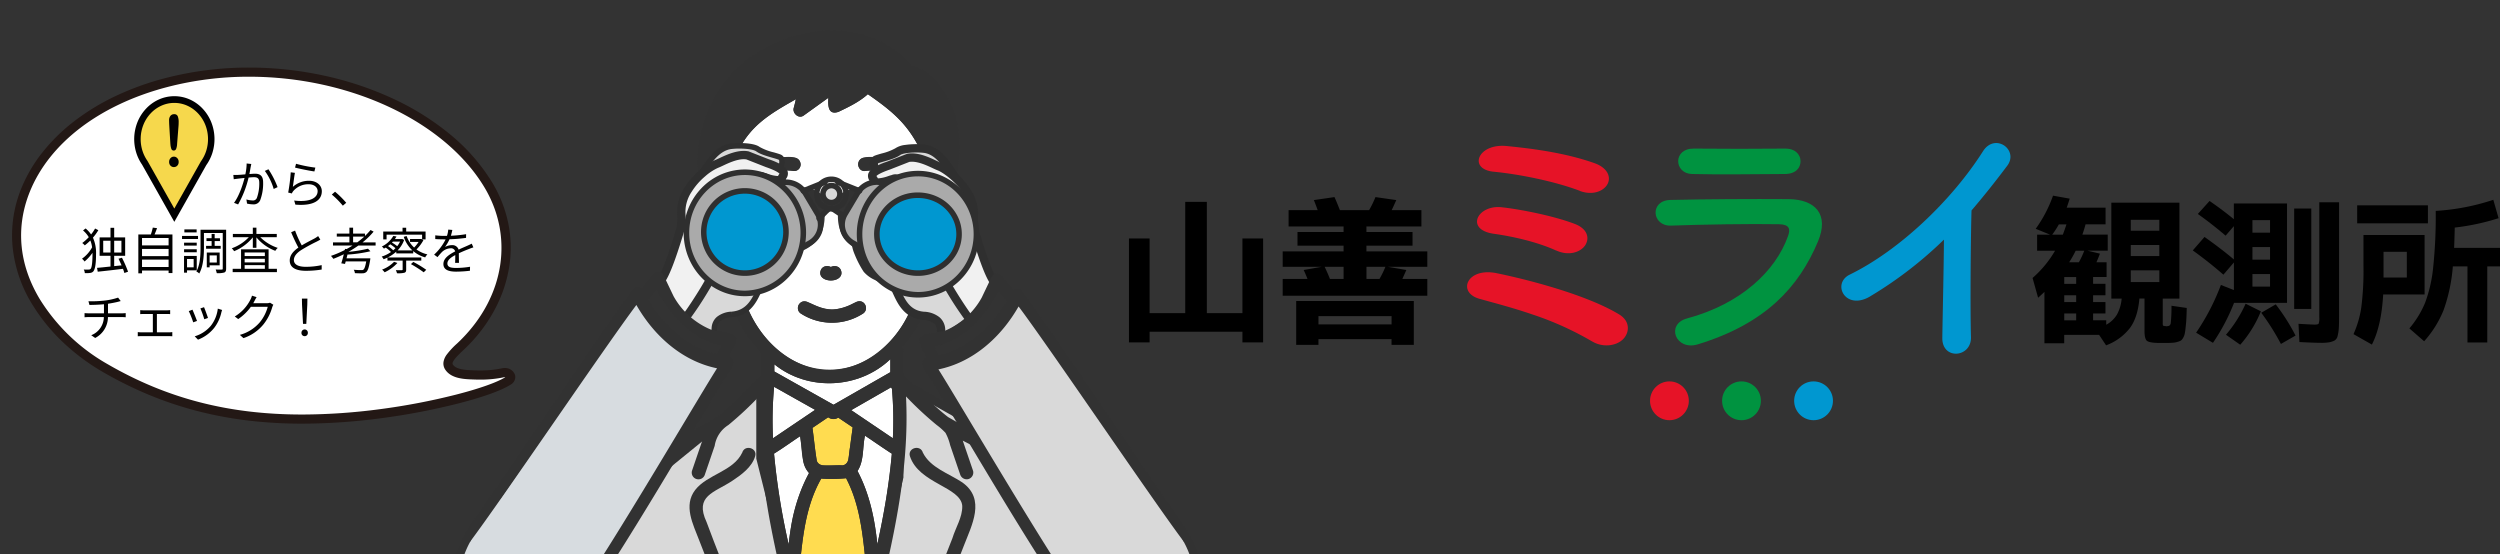 <svg xmlns="http://www.w3.org/2000/svg" xmlns:xlink="http://www.w3.org/1999/xlink" width="902" height="200" viewBox="0 0 902 200"><rect x="0" y="0" width="902" height="200" fill="#333333" stroke="none"/><defs><clipPath id="a"><rect width="902" height="200" transform="translate(20 2698)" fill="#fff" stroke="#707070" stroke-width="1"/></clipPath></defs><g transform="translate(-20 -2698)" clip-path="url(#a)"><g transform="translate(23.331 2706.609)"><path d="M731.664,81.848V76.064h4.69l-5.2-2.122A47.229,47.229,0,0,0,737.4,61.984l6.019,1.079c-.461,1.45-.815,2.529-1.08,3.255h14.018v6.014h-7.221c-.266,1.061-.655,2.317-1.151,3.714h9.151V81.83h-7.328l4.514,1.079c-.3.831-.726,1.875-1.257,3.1h3.664v5.324h-4.868v2.458h4.461v4.121h-4.461v2.458h4.461v4.121h-4.461v2.459H756.6v1.61a10.277,10.277,0,0,0,3.841-3.626,14.244,14.244,0,0,0,1.717-5.8h-3.717V64.514h24.568V99.128h-6.019v8.809a2.089,2.089,0,0,0,.107.919,1.5,1.5,0,0,0,.743.177.758.758,0,0,1,.23.036.948.948,0,0,0,.283.035.9.9,0,0,0,.284-.035c.123-.018.194-.036.23-.036.531-.035.867-.371,1.009-1.026a55.624,55.624,0,0,0,.265-6.3l5.505.795c-.036,1.716-.089,3.06-.142,4.033s-.141,1.981-.265,3.007a22.038,22.038,0,0,1-.319,2.264,4.626,4.626,0,0,1-.566,1.45,3,3,0,0,1-.779.973,4.3,4.3,0,0,1-1.168.478,6.609,6.609,0,0,1-1.487.318c-.443.036-1.115.071-2.036.106h-3.256c-2.337-.035-3.771-.3-4.355-.778-.566-.477-.867-1.663-.867-3.573V99.11h-1.841c-.389,4.458-1.5,7.995-3.38,10.578a19.423,19.423,0,0,1-8.638,6.3l-2.513-3.767h-12.6v3.024H734.3V96.705s-.354.336-.938.884-1.044.955-1.345,1.238l-2-7.146a39.19,39.19,0,0,0,8.124-9.834Zm9.275-5.784c.531-1.415.973-2.653,1.309-3.714h-2.743a34.041,34.041,0,0,1-2.407,3.714Zm.513,15.282V93.8h4.3V91.346Zm4.3,6.58h-4.3v2.459h4.3Zm-4.3,9.039h4.3V104.5h-4.3Zm5.274-20.942a31.34,31.34,0,0,0,1.947-4.174h-3.1a37.126,37.126,0,0,1-2.354,4.174h3.5Zm18.727-11.391h10.3V70.687h-10.3Zm0,5.147v4h10.3v-4Zm0,9.145V93.15h10.3V88.923Z"/><path d="M798.871,90.5q-5.151-4.51-11.045-8.755l4.23-4.864c4,2.83,7.541,5.536,10.585,8.118V72.99l-2.973,3.431q-4.86-4.165-10.019-7.836L793.88,63.9q4.8,3.316,8.761,6.58V64.8h19.187v35.87H802.712a72.41,72.41,0,0,1-7.611,14.415l-6.071-3.661A80.536,80.536,0,0,0,797.968,94.2l4.691,1.84V86.079l-3.77,4.4Zm.92,21.684a46.577,46.577,0,0,0,7.1-11.214l5.505,2.742a42.13,42.13,0,0,1-7.452,12.063l-5.151-3.608Zm9.558-36.843H815.7V70.814h-6.355Zm0,5.2V85.07H815.7V80.542Zm0,9.728V94.8H815.7V90.271Zm3.2,13.955,5.2-3.025a72.939,72.939,0,0,1,7.151,11.267l-5.275,3.025a84.489,84.489,0,0,0-7.1-11.267Zm11.859-1.38V66.64h6.177v36.206Zm9.045-38.488h7.151v41.354c0,1.875-.036,3.29-.107,4.262a14.323,14.323,0,0,1-.424,2.654,2.436,2.436,0,0,1-1.115,1.627,6.826,6.826,0,0,1-1.894.637,17.549,17.549,0,0,1-3.1.194c-1.345,0-3.929-.088-7.664-.283l-.336-6.58c3.239.195,5.168.283,5.788.283.832,0,1.327-.106,1.486-.336a6.173,6.173,0,0,0,.231-2.352V64.358Z"/><path d="M849.422,76.184h22.037V97.639H856.52q-.638,11.382-4.071,18.077l-6.637-3.768a36.714,36.714,0,0,0,2.8-9.551,105.431,105.431,0,0,0,.8-14.981V76.2Zm-2.283-4.227V65.483h25.523v6.474Zm9.505,19.562h8.407V82.251h-8.407Zm25.47-10.7H899V87.5h-4.92v27.451h-7.151V87.5h-5.275a60.768,60.768,0,0,1-3.345,15.8,38.1,38.1,0,0,1-7.009,11.214l-5.328-4.634a34.873,34.873,0,0,0,5.646-9.18,50.505,50.505,0,0,0,2.921-12.647,177.185,177.185,0,0,0,.938-20.571,81.113,81.113,0,0,0,20.78-4l1.894,6.633A83.112,83.112,0,0,1,882.344,73.5C882.274,76.732,882.185,79.173,882.114,80.818Z"/><path d="M571.156,114.609a112.362,112.362,0,0,0-21.6-9.765c-6.889-2.362-13.372-4.049-19.044-5.629-8.246-2.273-4.6-11.435,6.077-9.268s32.416,7.688,44.288,14.9c4.193,2.556,3.646,6.711,1.357,8.966-2.289,2.273-7.03,3.161-11.082.781ZM558.068,81.761c-6.483-2.965-15.255-5.025-22.406-6.019-10.535-1.474-5.936-10.547,2.836-9.57,7.151.781,19.307,3.249,26.6,6.108,4.6,1.882,5.126,5.327,3.384,7.795-1.763,2.362-5.815,3.746-10.393,1.669Zm8.651-21.5c-9.056-3.445-21.88-6.019-31.057-6.907-9.482-.87-5.835-10.44,4.842-9.251,7.7.781,20.117,2.166,31.321,6.108,5.125,1.776,6.219,5.327,4.72,7.795-1.479,2.468-5.409,3.942-9.866,2.273Z" fill="#e61327"/><path d="M609.264,115.624c-8.067,2.464-11.72-7.288-3.847-9.362,19.4-5.213,31.916-17.129,36.349-29.647.993-2.66.5-4.238-3.245-4.326-10.054-.195-28.37.106-38.9.5-6.986.3-7.873-9.061-.3-9.256,12.714-.3,29.257-.39,42.644-.3,9.84.106,14.681,5.621,10.638,15.266C645.7,94.949,633.7,108.141,609.264,115.624Zm31.314-61.456c-9.256,0-22.856.3-33.477,0-6.507-.195-6.9-9.256.692-9.167,9.45.106,23.245.106,33.192,0,3.352,0,5.32,2.163,5.32,4.539s-1.667,4.628-5.71,4.628Z" fill="#009340"/><path d="M671.574,98.239c-9.061,5.515-14.185-4.539-7.483-7.784,18.121-8.866,36.934-26.987,48.052-44.505,4.326-6.791,13-.5,8.759,5.213-4.433,5.9-8.671,11.224-12.909,16.153-.3,10.054-.5,35.853-.2,45.693.2,7.483-10.443,8.37-10.337.3.107-7.873.5-23.937.585-35.462a143.693,143.693,0,0,1-26.49,20.391Z" fill="#0097d0"/><path d="M411.447,77.419V104.37H424.3V64.227h7.8V104.37h12.837V77.419h7.465v37.5h-7.465v-3.848H411.447v3.848H404v-37.5Z"/><path d="M470.7,63.582l7.447-1.082c.462.993,1.118,2.553,1.951,4.7h10.55a36.373,36.373,0,0,0,2.287-4.7l7.518,1.082c-.2.426-.461,1.028-.833,1.844-.372.8-.638,1.4-.833,1.773h10.727v5.9H489.677v2h16.632v4.929H489.677v2.057h21.969V87.66H497.425l6.649,1.153c-.886,1.986-1.365,3.067-1.436,3.209h9.008V98.1H459.463V92.022h8.954c-.5-1.259-.957-2.34-1.383-3.209l6.472-1.153H459.463V82.093h21.969V80.036H464.8V75.107h16.632v-2H461.591V67.2h10.5C471.467,65.514,471.024,64.309,470.7,63.582Zm1.667,50.179v2.056h-8.032V99.984H506.77v15.833h-8.033v-2.056H472.371Zm26.384-5.337v-2.979H472.371v2.979ZM474.605,87.66c.727,1.525,1.366,2.979,1.9,4.362h4.929V87.66Zm19.788,4.362a33.512,33.512,0,0,0,2.128-4.362h-6.827v4.362Z"/><circle cx="7" cy="7" r="7" transform="translate(618 129)" fill="#009340"/><circle cx="7" cy="7" r="7" transform="translate(644 129)" fill="#0097d0"/><circle cx="7" cy="7" r="7" transform="translate(592 129)" fill="#e61327"/><path d="M231.872,163.485l39.164-31.878v25.047l9.564,38.254h33.244l7.286-31.423v-34.61l32.334,18.216,30.967,54.648H205.459Z" fill="#d9d9d9"/><path d="M319.63,126.308l34.933,19.68,32.442,57.25H202.6l28.159-40.782.166-.135,41.611-33.87v28.017l9.235,36.939h30.881l6.978-30.095Zm32.734,21.885L322.63,131.442v32.215l-7.594,32.751H279.429l-9.893-39.569V134.762l-36.551,29.751-24.667,35.726H381.857Z" fill="#323232"/><path d="M291.6,124.614c17.015,2.791,32.021-12.117,35.837-27.767a2.456,2.456,0,0,1,4.485-.486c6.864-2.641,11.463-11.4,9.2-18.565-.273-.857-.872-2.579-1.921-2.72-2.441.1-3.19,5.608-6.529,2.791-2.538-.963-1.375-8.2-1.948-10.793h-4.256c2.564,21.285-30.012,21.161-27.324,0-1.7-.018-3.41.035-5.111-.018,2.7,21.117-29.853,21.32-27.307.018-1.762-.106-3.63.23-5.348-.168q-.239,5.22-.485,10.448a2.507,2.507,0,0,1-1.78,2.34,2.378,2.378,0,0,1-2.881-1.466c-1.225-.689-1.983-3.2-3.595-3.144-1.058.15-1.639,1.855-1.921,2.72-2.185,6.9,1.877,14.564,7.886,18.079a5.146,5.146,0,0,1,.52.274,6.439,6.439,0,0,1,.661.186h.141a2.45,2.45,0,0,1,4.467.5c3.428,12.93,13.693,25.171,27.2,27.767Zm1.331-36.025c.74-1.36,2.308-1.334,3.577-.874a2.5,2.5,0,0,1,3.683,2.747C299.072,94.073,290.895,92.837,292.931,88.589Zm-8.063,12.674c3.181-4.461,7.992,6.473,20.628-.875,2.758-1.545,5.163,2.579,2.45,4.195a20.665,20.665,0,0,1-22.205,0A2.458,2.458,0,0,1,284.868,101.263Z" fill="#fff"/><path d="M321.559,64.666a35.13,35.13,0,0,0-17.57-.053c-.229,5.909-.4,12.859,7.261,13.31,10.1.733,10.7-4.937,10.309-13.266Zm-9.64,7.392c-3.119,0-3.119-4.858,0-4.858S315.039,72.058,311.919,72.058Z" fill="#fff"/><path d="M317.241,55.117c.079.115.229.256.053.053Z" fill="#ffdc50"/><path d="M276.541,53.63h-.009C276.647,53.612,276.869,53.47,276.541,53.63Z" fill="#ffdc50"/><path d="M329.56,47.323c-4.706-10.66-10.5-15.518-19.773-21.956-3.067,2.782-6.891,4.593-10.592,6.368-3.824,1.281-3.8-2.34-3.656-5.069q-4.469,3.206-8.935,6.421c-1.78,1.281-4.08-.839-3.56-2.747.291-1.042.537-2.1.793-3.171C274.259,32.6,267,36.8,262.275,47.323q-.344,7.485-.687,14.979a57.131,57.131,0,0,1,5.771-.115c2.371-4.743,23.95-4.875,26.153.124a56.108,56.108,0,0,1,6.221-.124c1.683-4.734,24.355-4.743,26.082,0h4.617q-.437-7.432-.872-14.873ZM283.132,53.1c-9.763-1.5-7.886,4.928-12.089,3.206-3.675-2.985,2.255-6.977,5.146-7.693,2.643-.468,8.952-1.819,9.366,2.058A2.43,2.43,0,0,1,283.132,53.1Zm37.643,3.206c-4.071,1.855-2.221-4.69-12.09-3.206-3.128.053-3.172-4.857,0-4.857a18.2,18.2,0,0,1,6.944.371C318.537,49.346,324.423,53.276,320.775,56.306Z" fill="#fff"/><path d="M275.977,130.961a129.412,129.412,0,0,0-.4,18.574q7.6-5.127,15.191-10.254-7.389-4.161-14.786-8.311Z" fill="#fff"/><path d="M286.411,157.224c-.361-2.809-.713-5.626-1.066-8.435-3.145,2.067-6.2,4.31-9.4,6.28a254.375,254.375,0,0,0,5.27,32.757c.916-8.955,3.04-17.823,7.366-25.763A8.142,8.142,0,0,1,286.411,157.224Z" fill="#fff"/><path d="M300.579,159.309a2.479,2.479,0,0,0,2.2-2.4c.52-3.772,1.013-7.543,1.533-11.314q-2.6-1.763-5.207-3.515a3.113,3.113,0,0,1-3.631-.133c-1.894,1.281-3.78,2.553-5.674,3.833.555,3.957.9,7.94,1.568,11.879.9,2.906,6.706,1.219,9.217,1.661Z" fill="#ffdc50"/><path d="M277.941,126.494q9.729,5.472,19.465,10.943,10.257-5.881,20.5-11.746v-4.7c-11.287,10.775-29.686,11.694-41.854,1.846v2.6c.634.353,1.26.706,1.894,1.059Z" fill="#fff"/><path d="M318.484,131.635a2.6,2.6,0,0,1-.317-.494l-14.381,8.24q7.507,5.073,15.024,10.148A130.538,130.538,0,0,0,318.484,131.635Z" fill="#fff"/><path d="M275.414,54.284c-.309.23-.027.071.044-.027C275.44,54.267,275.431,54.276,275.414,54.284Z" fill="#ffdc50"/><path d="M318.024,154.832q-4.639-3.126-9.27-6.262c-.934,4.195-.273,9.071-2.7,12.754,4.326,8.169,6.247,17.3,7.155,26.451a257.175,257.175,0,0,0,5.234-32.722,2.052,2.052,0,0,1-.414-.212Z" fill="#fff"/><path d="M275.458,54.252l.034-.034C275.483,54.236,275.466,54.244,275.458,54.252Z" fill="#ffdc50"/><path d="M276.435,53.652a.209.209,0,0,0,.1-.035A.3.3,0,0,0,276.435,53.652Z" fill="#ffdc50"/><path d="M331.578,96.4s0,.009.017.009C331.6,96.407,331.578,96.407,331.578,96.4Z" fill="#ffdc50"/><path d="M309.919,202.465c-1.744-13.081-1.753-26.576-7.974-38.543a51.556,51.556,0,0,1-8.97.132c-6.671,11.685-6.935,25.322-8.477,38.322q4.494,19.515,9.023,39.029h7.34q4.508-19.488,9.049-38.949Z" fill="#ffdc50"/><path d="M283.14,48.237c-4.749-.662-10.265.389-12.961,4.743a2.446,2.446,0,0,0,.872,3.321c1.965,1.113,3.137-.742,4.327-1.978-.23.159,0-.018.123-.115,0,.009-.018.018-.027.027a7.017,7.017,0,0,1,1.023-.6c-.018,0-.044.009-.062.009.123-.035.4-.168.211-.062a13.262,13.262,0,0,1,6.494-.486C286.3,53.112,286.3,48.351,283.14,48.237Z" fill="#323232"/><path d="M276.5,53.639c.053-.018.106-.036.151-.053A.751.751,0,0,0,276.5,53.639Z" fill="#323232"/><path d="M275.377,54.329s.061-.052.095-.087C275.438,54.268,275.412,54.3,275.377,54.329Z" fill="#323232"/><path d="M282.241,67.2c-3.119,0-3.128,4.858,0,4.858S285.36,67.2,282.241,67.2Z" fill="#323232"/><path d="M285.73,104.6a20.665,20.665,0,0,0,22.2,0,2.468,2.468,0,0,0,.873-3.321c-1.313-2.2-3.675-.707-5.367.1a20.018,20.018,0,0,1-6.529,1.749c-3.084-.071-5.921-1.334-8.723-2.712-2.75-1.536-5.164,2.571-2.45,4.2Z" fill="#323232"/><path d="M315.636,48.614c-2.555-.477-9.129-1.793-9.366,2.058.052,1.192,1.075,2.588,2.423,2.429a15.861,15.861,0,0,1,5.366.115,5.391,5.391,0,0,1,3.41,2.217,2.427,2.427,0,0,0,4.185-2.455,10.378,10.378,0,0,0-6.018-4.372Zm1.6,6.5.053.053C317.469,55.371,317.319,55.229,317.24,55.114Z" fill="#323232"/><path d="M311.911,67.2c-3.12,0-3.12,4.858,0,4.858S315.03,67.2,311.911,67.2Z" fill="#323232"/><path d="M336.459,208.257q4.083-9.83,7.886-19.766c2.952-7.684,8.08-16.984-.511-23.069-4.8-3.206-11.482-5.246-14.2-10.731-.873-2.994-5.552-1.722-4.67,1.29,3.216,9.9,18.372,11.031,18.891,17.955.089,4.1-2.387,7.781-3.551,11.632-7.375,18.971-14.829,38.048-24.795,55.836h5.586C327.039,230.8,331.806,219.447,336.459,208.257Z" fill="#323232"/><path d="M292.929,91.044c1.789,2.844,8.935,1.581,7.023-2.455-.749-1.36-2.308-1.325-3.577-.874A2.49,2.49,0,0,0,292.929,91.044Z" fill="#323232"/><path d="M399.048,202.49c-.387-17.637-7.507-37.659-25.562-43.824a255.556,255.556,0,0,1-34.752-16.8c-5.763-4.416-10.6-9.919-15.747-14.926a2.661,2.661,0,0,0-.237-.928V118.4a2.473,2.473,0,0,0-.644-1.616,45.888,45.888,0,0,0,9.12-15.659c8.741-.566,14.909-10.669,15.332-18.795.317-5.043-2.2-12.921-8.468-12.029,3.534-12.418,7.147-26.213,2.758-38.843-2.793-6.9-7.472-14.59-15.2-16.313C311.3-1.722,286.023-.6,268.814,11.163c-12.759,7.887-19.966,22.972-20.566,37.73.124,7.313,2.565,14.476,4.9,21.329-5.358-.424-7.843,6.306-7.887,10.793-.361,8.417,6.415,19.616,15.35,20.146A46.4,46.4,0,0,0,271.2,118.525V126.9c-5.251,4.911-10.036,10.563-15.852,14.962-12.221,7.3-25.438,12.992-38.594,18.4-11.285,4.927-15.474,13.9-17.868,31.261h2.394c.669-11.958,5.386-19.75,10.174-23.341,3.591-2.694,7.159-3.513,11.5-5.244a290.887,290.887,0,0,0,27.1-12.559q-1.864,5.445-3.719,10.89a2.422,2.422,0,1,0,4.67,1.289q1.758-5.154,3.525-10.316a10.739,10.739,0,0,1,4.934-7.5,122.812,122.812,0,0,0,11.393-10.669c-2.009,36.582,10.328,71.936,17.685,107.344h4.97Q289,221.9,284.5,202.384c1.533-13,1.806-26.646,8.477-38.322a51.569,51.569,0,0,0,8.97-.132c6.229,11.958,6.229,25.453,7.974,38.542q-4.587,19.475-9.049,38.949h4.969c7.3-35.31,19.624-70.523,17.711-107a123.638,123.638,0,0,0,11.077,10.316,22.5,22.5,0,0,1,3.172,2.826A17.87,17.87,0,0,1,339.483,152q1.8,5.272,3.6,10.545a2.483,2.483,0,0,0,2.978,1.7,2.453,2.453,0,0,0,1.692-2.985c-1.234-3.63-2.485-7.26-3.719-10.89,7.561,3.93,15.271,7.613,23.113,10.925,4.432,1.872,9.041,3.3,12.856,6.359,9.737,7.9,13.393,20.552,14.01,32.705,1.19,13.672,4.181,13.309,16.749,24.082l4.19-2.394-4.19-10.773ZM331.579,96.409s.017,0,.017.009S331.579,96.418,331.579,96.409ZM262.126,50.536c.053-1.069.1-2.129.15-3.2,4.732-10.536,11.984-14.723,21.562-20.154-.256,1.069-.5,2.137-.793,3.171-.529,1.9,1.78,4.019,3.56,2.747q4.467-3.206,8.935-6.421c-.141,2.738-.177,6.359,3.656,5.07,3.7-1.775,7.517-3.586,10.592-6.368,9.27,6.439,15.076,11.3,19.773,21.956q.436,7.432.872,14.873h-4.617c-1.692-4.716-24.364-4.752-26.082,0a58.333,58.333,0,0,0-6.221.124c-2.159-4.981-23.756-4.893-26.152-.124a54.647,54.647,0,0,0-5.772.115q.277-5.9.546-11.782Zm2.265,46.306a2.45,2.45,0,0,0-4.467-.5h-.141a4.574,4.574,0,0,0-.661-.186,5.143,5.143,0,0,0-.52-.274c-6.01-3.515-10.072-11.172-7.886-18.079.282-.874.863-2.579,1.92-2.72,1.622-.044,2.371,2.455,3.6,3.144a2.386,2.386,0,0,0,2.881,1.466,2.508,2.508,0,0,0,1.78-2.34q.237-5.22.484-10.448c1.719.4,3.587.071,5.349.168,21.844-6.5,14.477-3.563,27.307-.018,1.7.053,3.41,0,5.111.018,14.072-6.046,19.341-6.046,27.324,0h4.256c.564,2.579-.573,9.865,1.947,10.793,3.34,2.817,4.071-2.676,6.53-2.791,1.048.15,1.647,1.872,1.921,2.72,2.273,7.163-2.335,15.924-9.2,18.565a2.452,2.452,0,0,0-4.485.486c-10.944,37.315-51.988,37.13-63.037,0ZM317.9,120.98v4.7q-10.256,5.868-20.5,11.746-10.68-6-21.35-12.011v-2.6c12.168,9.848,30.567,8.92,41.854-1.846Zm-41.925,9.971q7.389,4.159,14.786,8.311-7.6,5.127-15.191,10.254a129.419,129.419,0,0,1,.4-18.574Zm6.159,50.157c-.379,2.226-.669,4.46-.934,6.7a254.8,254.8,0,0,1-5.269-32.757c3.207-1.97,6.256-4.213,9.4-6.28.934,4.354.088,9.786,3.234,13.275a62.245,62.245,0,0,0-6.441,19.068Zm21.183-28.13c-.4,1.811-.141,4.769-1.515,5.829a2.07,2.07,0,0,1-1.216.486c-2.283-.018-4.891-.018-7.164,0a2.418,2.418,0,0,1-2.044-1.66c-.661-3.931-1.014-7.923-1.569-11.879,1.895-1.281,3.78-2.553,5.675-3.833a3.126,3.126,0,0,0,3.63.132q2.6,1.763,5.208,3.515c-.335,2.464-.67,4.937-1.005,7.4Zm12.662,20.755c-.828,4.7-1.771,9.371-2.766,14.043-.908-9.15-2.838-18.273-7.155-26.452,2.432-3.683,1.762-8.558,2.7-12.753,3.242,2.129,6.388,4.442,9.692,6.474-.519,6.262-1.383,12.5-2.467,18.688Zm2.829-24.217q-7.508-5.075-15.024-10.148l14.381-8.24a2.568,2.568,0,0,0,.317.494A130.538,130.538,0,0,1,318.811,149.516Z" fill="#323232"/><path d="M262.309,206.96q-5.6-13.5-10.706-27.193c-4.449-9.53,2.776-10.608,9.208-14.856,3.287-2.172,7.164-4.946,8.327-8.929.873-3-3.8-4.292-4.67-1.289-3.269,6.827-12.521,7.772-16.971,13.468-4.361,5.662-.74,12.409,1.437,18.168,7.216,18.688,14.618,37.394,24.1,55.076h5.586c-6.4-10.943-11.437-22.769-16.292-34.436Z" fill="#323232"/><path d="M260.755,104.824c-9.109.733-5.931,8.434-5.376,9.48l-12.971-8.609c.714-2,9.52-20.193,11.031-21.09s4.962-1.569,5.025-2.786l7.846,1.629c4.269.02,16.042-3.428,18.014-3.813,2.465-.481-1.683,6.5-2.995,8.259s-5.058,3.392-8.164,4.45S269.944,104.084,260.755,104.824Z" fill="#d9d9d9"/><path d="M255.379,114.3l-.553.833,1.436-1.3Zm5.376-9.48-.08-1Zm12.41-12.48-.322-.947Zm8.164-4.45.8.6Zm2.995-8.259.192.981ZM266.31,83.448l-.2.979.1.02h.1Zm-7.846-1.629.2-.979-1.141-.237-.061,1.164Zm-16.056,23.876-.941-.337a1,1,0,0,0,.388,1.17Zm13.854,8.14a8.59,8.59,0,0,1-.592-1.607,7.112,7.112,0,0,1-.235-2.655,3.58,3.58,0,0,1,1.213-2.349,7.129,7.129,0,0,1,4.187-1.4l-.16-1.994a9.067,9.067,0,0,0-5.334,1.883,5.577,5.577,0,0,0-1.89,3.61,9.1,9.1,0,0,0,.286,3.421,10.369,10.369,0,0,0,.759,2.032Zm4.573-8.014c5.088-.41,7.651-3.619,9.286-6.642.407-.752.762-1.5,1.083-2.2s.611-1.334.9-1.893a7.666,7.666,0,0,1,.8-1.308,1.41,1.41,0,0,1,.592-.491l-.645-1.893a3.358,3.358,0,0,0-1.5,1.129,9.572,9.572,0,0,0-1.022,1.657c-.306.6-.614,1.283-.927,1.959s-.652,1.39-1.028,2.085c-1.5,2.768-3.585,5.27-7.687,5.6ZM273.488,93.29a38.09,38.09,0,0,0,4.886-2.017,11.007,11.007,0,0,0,3.757-2.782l-1.6-1.195a9.221,9.221,0,0,1-3.062,2.2,36.077,36.077,0,0,1-4.622,1.9Zm8.643-4.8a35.717,35.717,0,0,0,3.017-5.144,9.545,9.545,0,0,0,.927-2.772,1.923,1.923,0,0,0-.341-1.426,1.591,1.591,0,0,0-1.6-.5l.383,1.963c.134-.026-.123.056-.336-.208-.14-.173-.069-.279-.094-.035a7.932,7.932,0,0,1-.748,2.126,33.918,33.918,0,0,1-2.811,4.8Zm2-9.838c-.533.1-1.682.4-3.107.775-1.449.377-3.232.842-5.084,1.294a52.279,52.279,0,0,1-9.627,1.726l-.01,2c2.283.011,6.423-.884,10.11-1.783,1.871-.456,3.668-.924,5.115-1.3,1.47-.383,2.532-.659,2.986-.747Zm-17.62,3.815-7.845-1.629-.407,1.958,7.846,1.629Zm-9.047-.7c.009-.182.125-.153-.173.055a6.439,6.439,0,0,1-1.176.585c-.525.214-1.05.4-1.626.624a10.924,10.924,0,0,0-1.562.715l1.02,1.72a9.135,9.135,0,0,1,1.265-.57c.5-.193,1.123-.419,1.658-.637a8.284,8.284,0,0,0,1.565-.8,2.136,2.136,0,0,0,1.026-1.591Zm-4.537,1.979a2.526,2.526,0,0,0-.633.595c-.176.218-.369.49-.571.8-.4.616-.889,1.431-1.418,2.37-1.06,1.882-2.332,4.319-3.575,6.78-2.469,4.89-4.883,10-5.265,11.071l1.883.674c.331-.926,2.677-5.911,5.167-10.843,1.237-2.45,2.494-4.856,3.533-6.7.52-.924.977-1.693,1.346-2.252.184-.28.337-.493.456-.641.144-.178.171-.174.1-.131Zm-11.074,22.783,12.971,8.609,1.106-1.667-12.971-8.608Z" fill="#2f2f2f"/><path d="M260.432,44.155c-6.755.866-10.079,9.986-12.192,11.5l30.1-3.917s1.376-2.984-.417-3.685-6.02-1.535-7.782-2.851S262.849,43.846,260.432,44.155Z" fill="#d9d9d9"/><path d="M263.394,43h0c2.039,0,5.7.183,7.342,1.408a19.414,19.414,0,0,0,5.127,1.959c.965.278,1.8.519,2.42.762a2.33,2.33,0,0,1,1.347,1.324,5.44,5.44,0,0,1-.386,3.711,1,1,0,0,1-.779.573l-30.1,3.917a1,1,0,0,1-.712-1.8,13.622,13.622,0,0,0,2.022-2.705,34.592,34.592,0,0,1,4.1-5.413,11.063,11.063,0,0,1,6.523-3.563A25.53,25.53,0,0,1,263.394,43Zm14.224,7.83a2.9,2.9,0,0,0,.157-1.631.334.334,0,0,0-.22-.208c-.536-.21-1.367-.449-2.246-.7-2.077-.6-4.431-1.278-5.77-2.278-.821-.613-3.233-1.01-6.145-1.01h0a23.854,23.854,0,0,0-2.835.151c-4.28.549-7.127,4.906-9.206,8.087-.256.392-.5.762-.73,1.1Z" fill="#2f2f2f"/><path d="M278.007,58.719a1.5,1.5,0,0,1-1.245-2.335l.354-.528a.753.753,0,0,0,.112-.62.854.854,0,0,0-.447-.548l-2.215-1.164a1.5,1.5,0,0,1,1.4-2.656l2.215,1.164a3.872,3.872,0,0,1,1.96,2.469,3.775,3.775,0,0,1-.531,3.028l-.352.526A1.5,1.5,0,0,1,278.007,58.719Z" fill="#2f2f2f"/><path d="M266.36,47.452l7.173,2.817c8.39,2.883,5.527,4.351,5.216,5.248-.731,2.11-5.946-.278-6.77-.354-1.416-.612-1.234.126-2.356-.123a14.091,14.091,0,0,0-8.607,1.285c-1.967.858-6.195,18.35-6.279,19.957a22.888,22.888,0,0,0,1.165,7.846c1.07,3.278-10.348,20.128-11.67,21.666-1.058,1.231-9.369-7.5-9.066-13.285,2.624-3.523,6.143-15.684,6.541-16.908,2.181-6.716-1.159-8.439,3.267-15.836,2.616-4.371,7.712-8.284,10.244-9.225C257.243,49.785,262.261,46.7,266.36,47.452Z" fill="#f1f1f1"/><path d="M265.015,45.835a8.987,8.987,0,0,1,1.615.142,1.5,1.5,0,0,1,.278.079l7.143,2.8a24.038,24.038,0,0,1,4.7,2.062A4.417,4.417,0,0,1,280.84,53.2a2.978,2.978,0,0,1-.6,2.734c-.033.047-.075.107-.1.145a2.926,2.926,0,0,1-3.058,1.8,15.7,15.7,0,0,1-4.459-.976c-.31-.1-.694-.228-.829-.258a1.5,1.5,0,0,1-.41-.112,2.224,2.224,0,0,0-.326-.119l-.033.01a3.059,3.059,0,0,1-.965.162,3.488,3.488,0,0,1-.762-.089,8.838,8.838,0,0,0-1.912-.2,14.335,14.335,0,0,0-5.61,1.33,13.128,13.128,0,0,0-1.391,3.116c-.577,1.61-1.239,3.752-1.915,6.2-1.292,4.672-2.2,8.813-2.236,9.42a21.615,21.615,0,0,0,1.093,7.3c.387,1.185.014,2.872-1.247,5.639a74.441,74.441,0,0,1-3.83,7.083,121.773,121.773,0,0,1-6.881,10.387,1.85,1.85,0,0,1-1.429.64c-.4,0-1.629,0-4.333-2.849-2.875-3.029-6.155-8.024-5.94-12.132a1.5,1.5,0,0,1,.295-.818c1.444-1.939,3.485-7.209,6.067-15.664.122-.4.2-.663.251-.812a15.951,15.951,0,0,0,.739-6.063c-.068-2.65-.138-5.391,2.667-10.08a26.724,26.724,0,0,1,5.465-6.268,20.879,20.879,0,0,1,5.543-3.593c.374-.139.922-.4,1.555-.694C258.458,47.4,261.794,45.835,265.015,45.835Zm.94,3.07a6.115,6.115,0,0,0-.94-.07c-2.552,0-5.523,1.4-7.489,2.319-.694.326-1.294.608-1.785.79A18.5,18.5,0,0,0,251.1,55a23.678,23.678,0,0,0-4.842,5.53A13.062,13.062,0,0,0,244.018,69a18.937,18.937,0,0,1-.885,7.067c-.04.124-.126.405-.235.761-2.564,8.4-4.61,13.7-6.238,16.163.062,1.859,1.155,4.378,3.05,7a23.74,23.74,0,0,0,2.7,3.143,10.554,10.554,0,0,0,1.2,1.01c1.124-1.544,3.6-5.209,5.927-9.065,5.066-8.412,4.953-10.345,4.932-10.5a24.221,24.221,0,0,1-1.23-8.369,96.23,96.23,0,0,1,2.487-10.586c.753-2.685,1.456-4.9,2.087-6.568,1.116-2.955,1.823-3.759,2.6-4.1a17.409,17.409,0,0,1,6.97-1.65,11.841,11.841,0,0,1,2.562.275.794.794,0,0,0,.1.017l.082-.025a2.893,2.893,0,0,1,.906-.154,3.646,3.646,0,0,1,1.362.3c.278.058.62.169,1.159.346a13.655,13.655,0,0,0,3.523.826,1.766,1.766,0,0,0,.315-.024,3.673,3.673,0,0,1,.391-.651c.036-.051.082-.116.121-.175-.265-.29-1.276-1.116-4.862-2.348l-.061-.022Z" fill="#2f2f2f"/><path d="M236.06,112.05c3.067,3.007,16.321,10.817,22.21,12.172-25.95,40.81-41.644,73.325-48.578,76.412-8.1,3.6-31.129,13.422-43.11,5.1-7.633-5.3-6.953-15.662,10.727-34.554l49.256-71.852A75.594,75.594,0,0,0,236.06,112.05Z" fill="#d7dce0"/><path d="M168.171,234.435a5.747,5.747,0,0,1-3.156-.8c-1.884-1.2-3.253-4.457-4.07-6.974a56.366,56.366,0,0,1-2.32-12.242,63.8,63.8,0,0,1,.458-14.876,42.476,42.476,0,0,1,4.821-14.534,1.5,1.5,0,0,1,2.608,1.483c-5.475,9.629-5.418,21.473-4.9,27.676a53.3,53.3,0,0,0,2.184,11.567c1.076,3.317,2.2,4.967,2.832,5.372.447.286,1.943.794,6.169-.65a61.8,61.8,0,0,0,10.813-5.236c7.741-4.568,15.359-10.532,18.112-14.181a1.5,1.5,0,0,1,2.395,1.807c-3.009,3.987-10.815,10.138-18.982,14.957A64.758,64.758,0,0,1,173.77,233.3,17.885,17.885,0,0,1,168.171,234.435Z" fill="#323232"/><path d="M236.692,92.009c-2.557-6.413-5.893.693-8.509,3.476a2.076,2.076,0,0,0-3.191.328c-11.54,15.348-44.955,65.869-59.174,85.772-.975,1.364-1.669,3.363-2.46,4.415l2.94.8c11.408-15.18,48.574-70.179,59.978-85.371,6.561,11.5,16.832,20.336,29.1,22.844-8.567,13.589-44.572,75.319-54.89,87.765l3.344,1.632c.955-1.192,1.735-1.682,2.681-2.9,12.321-15.9,43.325-69.55,50.6-81.086,1.2-2.676,6.686-7.706,2.645-9.608,2.513-5.58,4.935-8.129-2.136-8.977l-4.471-.794a27.481,27.481,0,0,1-13.461-12.049l-2.989-6.262Zm20.167,24.008c-.487,1.06-.981,2.116-1.468,3.176-10.4-2.389-19.029-10.036-24.8-19.665.983-1.22,1.976-2.444,2.959-3.664,5.218,9.682,12.978,18.1,23.313,20.145Z" fill="#323232"/><path d="M329.913,105.35c9.052.728,5.894,8.381,5.343,9.42l12.889-8.555c-.71-1.982-9.46-20.066-10.961-20.957s-4.931-1.56-4.994-2.769l-7.8,1.619c-4.242.02-16.213-5.251-18.172-5.633-2.45-.478,1.944,8.3,3.248,10.052s5.026,3.37,8.112,4.421S320.782,104.615,329.913,105.35Z" fill="#d9d9d9"/><path d="M335.256,114.77l.829,1.25-2.154-1.954Zm-5.343-9.42-.12,1.5Zm-12.332-12.4.484-1.42h0Zm-8.112-4.421-1.2.9h0Zm-3.248-10.052-.288,1.472h0Zm18.172,5.633.3,1.469-.147.031h-.15Zm7.8-1.619-.3-1.469,1.711-.355.092,1.746Zm4.994,2.769.765-1.29h0Zm10.961,20.957,1.412-.5a1.5,1.5,0,0,1-.583,1.755Zm-14.214,7.851a7.923,7.923,0,0,0,.546-1.489,6.562,6.562,0,0,0,.221-2.443,3.054,3.054,0,0,0-1.034-2.016,6.61,6.61,0,0,0-3.871-1.273l.241-2.99a9.5,9.5,0,0,1,5.591,1.993,6.054,6.054,0,0,1,2.049,3.9,9.536,9.536,0,0,1-.3,3.594,10.748,10.748,0,0,1-.8,2.126Zm-4.138-7.221c-5.3-.427-7.972-3.795-9.632-6.864-.413-.762-.77-1.519-1.091-2.21-.327-.707-.6-1.319-.881-1.864a7.167,7.167,0,0,0-.734-1.212c-.219-.271-.34-.32-.358-.326l.968-2.84a3.836,3.836,0,0,1,1.725,1.283,10.089,10.089,0,0,1,1.073,1.735c.31.609.621,1.3.929,1.964.316.681.642,1.368,1.007,2.044,1.452,2.685,3.408,4.993,7.235,5.3ZM317.1,94.368a38.281,38.281,0,0,1-4.922-2.032,11.4,11.4,0,0,1-3.909-2.913l2.406-1.792a8.731,8.731,0,0,0,2.867,2.033,35.341,35.341,0,0,0,4.526,1.864Zm-8.831-4.945a35.62,35.62,0,0,1-3.219-6.193,14.391,14.391,0,0,1-1.026-3.464,3,3,0,0,1,.276-1.805,1.953,1.953,0,0,1,1.013-.873,2.19,2.19,0,0,1,1.2-.084l-.575,2.945a.833.833,0,0,0,.435-.054,1.052,1.052,0,0,0,.541-.458c.135-.238.055-.339.093-.005a11.807,11.807,0,0,0,.825,2.67,33.572,33.572,0,0,0,2.845,5.53ZM306.508,77a28.824,28.824,0,0,1,3.308,1.112c1.479.553,3.271,1.24,5.145,1.917s3.79,1.332,5.489,1.815a16.388,16.388,0,0,0,3.936.761l.015,3a18.914,18.914,0,0,1-4.771-.875c-1.8-.511-3.794-1.194-5.689-1.88s-3.727-1.387-5.176-1.929c-1.532-.573-2.5-.912-2.832-.977Zm17.58,5.637,7.8-1.619.61,2.937-7.8,1.619Zm9.6-.229c-.023-.427-.312-.521-.045-.335a5.978,5.978,0,0,0,1.071.528c.518.212,1.015.388,1.607.617a11.319,11.319,0,0,1,1.628.747l-1.531,2.58a8.594,8.594,0,0,0-1.181-.53c-.476-.184-1.122-.418-1.657-.636a8.684,8.684,0,0,1-1.652-.845,2.623,2.623,0,0,1-1.236-1.97Zm4.261,1.557a3.03,3.03,0,0,1,.765.708c.189.235.39.52.6.832.413.626.9,1.448,1.428,2.386,1.059,1.88,2.327,4.309,3.563,6.757,2.448,4.848,4.864,9.96,5.257,11.059l-2.824,1.011c-.317-.884-2.631-5.806-5.111-10.718-1.228-2.432-2.473-4.815-3.5-6.638-.515-.914-.963-1.667-1.319-2.208-.179-.272-.321-.468-.425-.6-.141-.175-.119-.106.039-.012Zm11.025,23.5-12.889,8.555-1.659-2.5,12.89-8.555Z" fill="#2f2f2f"/><path d="M330.234,45.063c6.713.86,10.016,9.923,12.116,11.43L312.442,52.6s-1.368-2.965.414-3.662,5.983-1.525,7.733-2.833S327.832,44.756,330.234,45.063Z" fill="#d9d9d9"/><path d="M327.29,43.405a25.892,25.892,0,0,1,3.134.17c5.395.691,8.719,5.779,10.919,9.145a14.564,14.564,0,0,0,1.881,2.554,1.5,1.5,0,0,1-1.068,2.706l-29.908-3.892a1.5,1.5,0,0,1-1.168-.859,5.791,5.791,0,0,1-.394-4.089,2.81,2.81,0,0,1,1.624-1.6c.64-.25,1.478-.492,2.448-.771a19.5,19.5,0,0,0,4.933-1.866,7.958,7.958,0,0,1,3.525-1.219A27.659,27.659,0,0,1,327.29,43.405Zm11.657,11.133-.115-.176c-2.012-3.079-4.767-7.3-8.789-7.811a23.2,23.2,0,0,0-2.753-.146c-3.158,0-5.222.468-5.8.9-1.4,1.05-3.792,1.738-5.9,2.346-.835.241-1.625.468-2.138.664a2.505,2.505,0,0,0,.1.915Z" fill="#2f2f2f"/><path d="M312.77,59.555a1.5,1.5,0,0,1-1.246-.663l-.353-.525a3.761,3.761,0,0,1-.528-3.017,3.857,3.857,0,0,1,1.952-2.459l2.2-1.157a1.5,1.5,0,0,1,1.4,2.656l-2.2,1.157a.839.839,0,0,0-.439.538.738.738,0,0,0,.109.607l.353.525a1.5,1.5,0,0,1-1.243,2.338Z" fill="#2f2f2f"/><path d="M324.343,48.348l-7.128,2.8c-8.337,2.865-5.492,4.324-5.183,5.215.726,2.1,5.909-.276,6.727-.352,1.408-.609,1.227.125,2.341-.122a14,14,0,0,1,8.554,1.277c1.954.853,6.155,18.234,6.239,19.831a22.758,22.758,0,0,1-1.157,7.8c-1.064,3.258,10.283,20,11.6,21.53,1.051,1.223,9.31-7.449,9.01-13.2-2.608-3.5-6.106-15.585-6.5-16.8-2.167-6.674,1.152-8.386-3.247-15.737-2.6-4.343-7.662-8.231-10.179-9.167C333.4,50.667,328.416,47.6,324.343,48.348Z" fill="#f1f1f1"/><path d="M325.679,46.732c3.2,0,6.52,1.558,8.714,2.588.629.3,1.173.551,1.544.689a20.748,20.748,0,0,1,5.511,3.572,26.561,26.561,0,0,1,5.432,6.23,15.814,15.814,0,0,1,2.653,10.022,15.844,15.844,0,0,0,.734,6.022c.048.147.127.406.246.8,2.565,8.4,4.594,13.643,6.031,15.571a1.5,1.5,0,0,1,.3.818c.213,4.086-3.05,9.052-5.908,12.064-2.688,2.832-3.909,2.832-4.311,2.832a1.847,1.847,0,0,1-1.427-.639,121.24,121.24,0,0,1-6.838-10.323,73.978,73.978,0,0,1-3.807-7.039c-1.254-2.753-1.625-4.431-1.239-5.611a21.489,21.489,0,0,0,1.085-7.253c-.041-.6-.939-4.714-2.221-9.353-.671-2.427-1.329-4.555-1.9-6.155a13.1,13.1,0,0,0-1.38-3.1,14.232,14.232,0,0,0-5.569-1.32,8.779,8.779,0,0,0-1.9.2,3.471,3.471,0,0,1-.759.089,3.045,3.045,0,0,1-.961-.161l-.03-.009a2.227,2.227,0,0,0-.321.117,1.5,1.5,0,0,1-.409.111c-.134.03-.514.155-.821.256a15.612,15.612,0,0,1-4.435.971,2.916,2.916,0,0,1-3.047-1.8c-.025-.038-.066-.1-.1-.143a2.968,2.968,0,0,1-.6-2.726,4.4,4.4,0,0,1,2.079-2.272,23.9,23.9,0,0,1,4.673-2.05l7.1-2.787a1.5,1.5,0,0,1,.278-.079A8.94,8.94,0,0,1,325.679,46.732ZM353.847,93.6c-1.62-2.451-3.654-7.722-6.2-16.07-.107-.35-.191-.626-.23-.747a18.827,18.827,0,0,1-.879-7.025,12.971,12.971,0,0,0-2.228-8.4c-2.364-3.95-7.155-7.691-9.415-8.532-.488-.182-1.084-.462-1.774-.786-1.953-.917-4.9-2.3-7.439-2.3a6.068,6.068,0,0,0-.932.069l-6.984,2.742-.061.022c-3.542,1.217-4.553,2.034-4.822,2.325.038.057.081.119.116.168a3.735,3.735,0,0,1,.387.644,1.765,1.765,0,0,0,.306.022,13.564,13.564,0,0,0,3.5-.821c.536-.176.875-.285,1.151-.344a3.635,3.635,0,0,1,1.356-.3,2.883,2.883,0,0,1,.9.154l.079.024a.8.8,0,0,0,.1-.016,11.783,11.783,0,0,1,2.549-.274,17.306,17.306,0,0,1,6.931,1.64c.777.339,1.481,1.139,2.591,4.079.628,1.662,1.326,3.859,2.074,6.527a95.738,95.738,0,0,1,2.472,10.521,24.1,24.1,0,0,1-1.222,8.32c-.02.159-.126,2.086,4.9,10.434,2.3,3.821,4.761,7.456,5.881,8.995a10.535,10.535,0,0,0,1.183-1,23.6,23.6,0,0,0,2.684-3.122C352.7,97.944,353.785,95.445,353.847,93.6Z" fill="#2f2f2f"/><path d="M354.454,112.508c-3.049,2.987-16.219,10.749-22.071,12.1,25.787,40.552,49.2,79.676,56.089,82.743,8.046,3.582,10.806,4.274,22.712-4,7.585-5.269,18.661-9.054,17.316-10.851L363.888,99.865A75.126,75.126,0,0,1,354.454,112.508Z" fill="#d9d9d9"/><path d="M421.915,234.144a17.773,17.773,0,0,1-5.567-1.128,64.358,64.358,0,0,1-11.3-5.457c-8.117-4.79-15.875-10.9-18.865-14.866a1.5,1.5,0,1,1,2.395-1.807c2.736,3.625,10.3,9.551,18,14.089a61.4,61.4,0,0,0,10.743,5.2c4.2,1.434,5.679.93,6.122.647.628-.4,1.741-2.039,2.81-5.333A52.956,52.956,0,0,0,428.421,214c.518-6.163.574-17.931-4.865-27.5a1.5,1.5,0,0,1,2.608-1.483,42.22,42.22,0,0,1,4.791,14.446,63.408,63.408,0,0,1,.455,14.785,56.022,56.022,0,0,1-2.306,12.167c-1.181,3.64-2.543,5.973-4.048,6.935A5.723,5.723,0,0,1,421.915,234.144Z" fill="#323232"/><path d="M353.824,92.605c2.541-6.373,5.856.688,8.456,3.454a2.062,2.062,0,0,1,3.17.326c11.468,15.251,44.673,65.455,58.8,85.233.968,1.355,1.658,3.341,2.444,4.387l-2.921.792c-11.337-15.085-48.269-69.738-59.6-84.834-6.519,11.428-16.726,20.208-28.915,22.7,8.513,13.5,44.293,74.846,54.546,87.213l-3.324,1.623c-.949-1.186-1.724-1.672-2.664-2.884-12.243-15.8-43.052-69.113-50.277-80.577-1.2-2.659-6.643-7.658-2.628-9.547-2.5-5.545-4.9-8.078,2.123-8.921l4.443-.789a27.311,27.311,0,0,0,13.376-11.973l2.97-6.223Zm-20.04,23.857c.484,1.054.975,2.1,1.459,3.156,10.337-2.374,18.909-9.972,24.644-19.541-.977-1.212-1.964-2.429-2.94-3.641-5.186,9.621-12.9,17.983-23.167,20.018Z" fill="#323232"/><path d="M296.638,67.716h0a6.32,6.32,0,1,1,5.491-3.208A6.3,6.3,0,0,1,296.638,67.716Zm.01-10.637a4.316,4.316,0,1,0,2.114.561A4.313,4.313,0,0,0,296.648,57.079Z" fill="#2f2f2f"/><path d="M277.127,57.746a8.135,8.135,0,0,1,10.028,3.266l.223.373,2.49,4.171,1.8,3.02a7.576,7.576,0,0,1-2.928,10.572l-2.532,1.415h0" fill="#aaa"/><path d="M286.209,81.563a1,1,0,0,1-.448-1.9l2.492-1.392a6.6,6.6,0,0,0,3.188-7.782,6.7,6.7,0,0,0-.632-1.406L286.3,61.525a7.134,7.134,0,0,0-8.792-2.853,1,1,0,0,1-.756-1.852,9.147,9.147,0,0,1,11.265,3.68l2.713,4.544,1.8,3.02a8.7,8.7,0,0,1,.821,1.827,8.534,8.534,0,0,1-.22,5.725,8.835,8.835,0,0,1-3.9,4.405L286.7,81.436A1,1,0,0,1,286.209,81.563Z" fill="#2f2f2f"/><path d="M292.208,70.174l2.289-2.355,1.271-1.206,0,0" fill="#aaa"/><path d="M292.208,71.174a1,1,0,0,1-.717-1.7l2.289-2.355.029-.028,1.271-1.206q.025-.024.051-.045l0,0a1,1,0,0,1,1.305,1.515L295.2,68.53l-2.275,2.341A1,1,0,0,1,292.208,71.174Z" fill="#2f2f2f"/><path d="M286.5,61.264a1,1,0,0,1-.373-1.928l7.779-3.123a1,1,0,0,1,1.131.276l.029.034a1,1,0,0,1-.668,1.648l-7.526,3.021A1,1,0,0,1,286.5,61.264Z" fill="#2f2f2f"/><path d="M286.5,75.4a22.612,22.612,0,0,1-.787,5.937h0a21.219,21.219,0,0,1-20.293,15.924c-11.641,0-21.08-9.787-21.08-21.86s9.439-21.862,21.08-21.862a20.431,20.431,0,0,1,11.214,3.346,21.56,21.56,0,0,1,6.262,6.287A22.321,22.321,0,0,1,286.5,75.4Z" fill="#aaa"/><path d="M265.416,98.261a21.3,21.3,0,0,1-8.606-1.8,21.981,21.981,0,0,1-7.019-4.906,22.846,22.846,0,0,1-4.724-7.265,23.681,23.681,0,0,1,0-17.774,22.849,22.849,0,0,1,4.724-7.266,21.982,21.982,0,0,1,7.019-4.907,21.46,21.46,0,0,1,20.367,1.706,22.717,22.717,0,0,1,6.553,6.579A23.31,23.31,0,0,1,287.5,75.4a23.64,23.64,0,0,1-.822,6.2q-.006.021-.013.042a23.094,23.094,0,0,1-2.982,6.609,22.623,22.623,0,0,1-4.807,5.276,21.765,21.765,0,0,1-6.224,3.479A21.36,21.36,0,0,1,265.416,98.261Zm0-43.722c-11.072,0-20.08,9.359-20.08,20.862s9.008,20.86,20.08,20.86a20.275,20.275,0,0,0,19.328-15.186q.006-.021.012-.041A21.645,21.645,0,0,0,285.5,75.4a21.315,21.315,0,0,0-3.443-11.683,20.7,20.7,0,0,0-5.971-6A19.472,19.472,0,0,0,265.416,54.539Z" fill="#2f2f2f"/><path d="M280.251,75.1q0,.481-.032.954a14.559,14.559,0,0,1-.5,2.98,14.864,14.864,0,0,1-6.684,8.792,14.418,14.418,0,0,1-1.52.8,14.9,14.9,0,0,1-10.511.644q-.623-.194-1.22-.439-.574-.236-1.125-.518a14.921,14.921,0,0,1-6.3-6.152c-.084-.157-.167-.317-.245-.478q-.264-.527-.482-1.076a14.892,14.892,0,0,1-.7-8.745c.088-.395.191-.784.309-1.165q.2-.639.452-1.25a14.878,14.878,0,0,1,7.206-7.678c.167-.082.335-.161.507-.235.352-.157.711-.3,1.078-.428a14.832,14.832,0,0,1,19.761,14Z" fill="#0097d0"/><path d="M265.416,90.934a15.867,15.867,0,0,1-4.7-.71c-.444-.138-.882-.3-1.3-.47-.4-.165-.806-.351-1.2-.552a15.835,15.835,0,0,1-6.722-6.566l0-.006c-.1-.193-.186-.355-.26-.507-.188-.375-.361-.762-.515-1.149a15.892,15.892,0,0,1-.746-9.331c.094-.422.2-.84.33-1.243.139-.447.3-.9.483-1.337a15.834,15.834,0,0,1,7.691-8.194c.205-.1.379-.181.545-.253.388-.173.775-.326,1.149-.456A15.832,15.832,0,0,1,281.251,75.1c0,.336-.011.678-.034,1.019A15.733,15.733,0,0,1,278,84.706a15.827,15.827,0,0,1-4.451,3.979,15.461,15.461,0,0,1-1.623.851A15.716,15.716,0,0,1,265.416,90.934Zm-12.171-9.249a13.841,13.841,0,0,0,5.874,5.736c.344.176.7.338,1.049.482.369.152.752.289,1.138.41a13.9,13.9,0,0,0,9.8-.6,13.465,13.465,0,0,0,1.415-.742,13.784,13.784,0,0,0,6.236-8.2,13.614,13.614,0,0,0,.462-2.777v-.005c.02-.3.03-.6.03-.888a13.84,13.84,0,0,0-18.428-13.052l-.006,0c-.323.112-.659.245-1,.4l-.013.006c-.137.059-.284.127-.462.214a13.837,13.837,0,0,0-6.721,7.161c-.16.385-.3.776-.421,1.165-.109.352-.206.717-.288,1.087a13.892,13.892,0,0,0,.652,8.156c.134.339.284.674.447,1l.006.012C253.083,81.375,253.154,81.515,253.245,81.685Z" fill="#2f2f2f"/><path d="M297.628,64.31a3.061,3.061,0,1,0-3.872-1.918A3.064,3.064,0,0,0,297.628,64.31Z" fill="#d9d9d9"/><path d="M296.648,65.473h0a4.06,4.06,0,1,1,1.3-.216A4.052,4.052,0,0,1,296.648,65.473Zm0-6.126a2.042,2.042,0,0,0-.658.11,2.063,2.063,0,0,0,.657,4.016h0a2.045,2.045,0,0,0,.658-.11,2.063,2.063,0,0,0-.658-4.016Z" fill="#2f2f2f"/><path d="M307.058,80.524l-2.532-1.415A7.571,7.571,0,0,1,301.6,68.537l1.8-3.02,2.489-4.171.223-.373a8.135,8.135,0,0,1,10.028-3.266" fill="#aaa"/><path d="M307.057,81.524a1,1,0,0,1-.487-.127l-2.532-1.415a8.837,8.837,0,0,1-3.9-4.4,8.533,8.533,0,0,1-.221-5.726,8.651,8.651,0,0,1,.822-1.827l4.513-7.565a9.146,9.146,0,0,1,11.264-3.679,1,1,0,0,1-.756,1.852,7.134,7.134,0,0,0-8.791,2.853l-.223.374-4.29,7.19a6.572,6.572,0,0,0,2.557,9.187l2.532,1.415a1,1,0,0,1-.489,1.873Z" fill="#2f2f2f"/><path d="M300.523,69.986a1,1,0,0,1-.554-.168l-3.546-2.364a1,1,0,0,1,1.062-1.695l.032.021,3.561,2.374a1,1,0,0,1-.556,1.832Z" fill="#2f2f2f"/><path d="M306.8,61.264a1,1,0,0,1-.372-.072L298.9,58.17a1,1,0,0,1-.668-1.648l.029-.034a1,1,0,0,1,1.131-.276l7.779,3.123a1,1,0,0,1-.373,1.928Z" fill="#2f2f2f"/><path d="M306.8,75.885a22.612,22.612,0,0,0,.786,5.937,21.219,21.219,0,0,0,20.293,15.924c11.642,0,21.08-9.787,21.08-21.86s-9.438-21.862-21.08-21.862a20.431,20.431,0,0,0-11.214,3.346,21.559,21.559,0,0,0-6.262,6.287A22.32,22.32,0,0,0,306.8,75.885Z" fill="#aaa"/><path d="M327.876,98.746a21.36,21.36,0,0,1-7.233-1.255,21.765,21.765,0,0,1-6.224-3.479,22.623,22.623,0,0,1-4.807-5.276,23.1,23.1,0,0,1-2.994-6.652,23.64,23.64,0,0,1-.821-6.2,23.309,23.309,0,0,1,3.765-12.776,22.714,22.714,0,0,1,6.553-6.578,21.461,21.461,0,0,1,20.368-1.706,21.981,21.981,0,0,1,7.019,4.907A22.848,22.848,0,0,1,348.225,67a23.682,23.682,0,0,1,0,17.774,22.845,22.845,0,0,1-4.724,7.265,21.98,21.98,0,0,1-7.019,4.906A21.3,21.3,0,0,1,327.876,98.746Zm0-43.722a19.472,19.472,0,0,0-10.667,3.183,20.7,20.7,0,0,0-5.971,6A21.315,21.315,0,0,0,307.8,75.885a21.641,21.641,0,0,0,.751,5.674,20.275,20.275,0,0,0,19.328,15.186c11.072,0,20.08-9.358,20.08-20.86S338.948,55.023,327.876,55.023Z" fill="#2f2f2f"/><path d="M313.042,75.882q0,.456.032.9a13.131,13.131,0,0,0,.5,2.824,14.2,14.2,0,0,0,6.683,8.329,14.864,14.864,0,0,0,1.521.755,15.673,15.673,0,0,0,10.511.61q.623-.184,1.22-.416.574-.223,1.125-.49a14.572,14.572,0,0,0,6.3-5.828c.085-.149.168-.3.246-.453q.262-.5.482-1.019a13.394,13.394,0,0,0,.7-8.285c-.087-.374-.19-.743-.309-1.1q-.2-.606-.451-1.184a14.443,14.443,0,0,0-7.206-7.274c-.168-.078-.335-.153-.507-.223-.352-.149-.711-.285-1.078-.405a15.518,15.518,0,0,0-4.927-.8A14.966,14.966,0,0,0,314.84,69.17a13.666,13.666,0,0,0-.73,1.471A13.35,13.35,0,0,0,313.042,75.882Z" fill="#0097d0"/><path d="M327.876,90.935a16.412,16.412,0,0,1-6.5-1.321,15.919,15.919,0,0,1-1.623-.806,15.6,15.6,0,0,1-4.454-3.774,14.656,14.656,0,0,1-2.695-5.147,14.177,14.177,0,0,1-.533-3.035c-.023-.325-.034-.651-.034-.971a14.311,14.311,0,0,1,1.148-5.633,14.707,14.707,0,0,1,.783-1.577,15.981,15.981,0,0,1,13.9-7.844,16.506,16.506,0,0,1,5.241.846c.375.123.761.268,1.148.431.2.083.4.171.543.238a15.4,15.4,0,0,1,7.7,7.783c.18.411.343.84.485,1.272.126.384.238.784.332,1.188a14.394,14.394,0,0,1-.752,8.9c-.155.367-.329.735-.516,1.091-.078.153-.165.313-.265.488a15.487,15.487,0,0,1-6.729,6.232c-.394.191-.8.367-1.2.523-.425.165-.862.314-1.3.443A16.637,16.637,0,0,1,327.876,90.935Zm0-28.107a13.976,13.976,0,0,0-12.169,6.84,12.707,12.707,0,0,0-.676,1.362,12.324,12.324,0,0,0-.989,4.852c0,.274.01.555.03.834v.005a12.176,12.176,0,0,0,.458,2.609,13.12,13.12,0,0,0,6.217,7.739,13.917,13.917,0,0,0,1.42.705,14.425,14.425,0,0,0,5.709,1.16,14.635,14.635,0,0,0,4.127-.59c.382-.113.766-.244,1.14-.389.352-.137.706-.291,1.052-.458a13.493,13.493,0,0,0,5.865-5.425c.085-.149.158-.284.223-.411l.005-.01c.162-.308.312-.625.445-.942a12.394,12.394,0,0,0,.647-7.666c-.081-.35-.177-.693-.286-1.022-.122-.373-.262-.742-.417-1.1a13.4,13.4,0,0,0-6.71-6.767c-.135-.062-.3-.136-.463-.2l-.012-.005c-.339-.143-.675-.27-1-.376l-.006,0A14.51,14.51,0,0,0,327.876,62.828Z" fill="#2f2f2f"/><path d="M9.852,100.564a69.9,69.9,0,0,0,24.765,23.615C63.952,141.2,95.087,145.7,134.006,140.65c18.816-2.444,39.641-7.724,46.054-11.89,2.031-1.324.218-3.307-1.9-2.87a44,44,0,0,1-11.879.714c-3.4-.156-6.244-.716-7.6-2.794-1.642-2.506,2.391-5.618,5.469-8.668,14.706-14.679,20.934-37.108,8.467-57.441-19.3-31.531-71.134-48.317-116.086-36.48S-9.465,69.034,9.844,100.564Z" fill="#fff"/><path d="M105.731,144.249h0a164.854,164.854,0,0,1-19.35-1.105,140.247,140.247,0,0,1-18.3-3.4,132.508,132.508,0,0,1-17.46-5.81,140.048,140.048,0,0,1-16.833-8.33,76.818,76.818,0,0,1-14.508-10.836A66.715,66.715,0,0,1,8.523,101.553q-.046-.061-.086-.127A48.715,48.715,0,0,1,1.193,80.218a44.719,44.719,0,0,1,3.148-20.8,52.923,52.923,0,0,1,7.448-12.8A65.4,65.4,0,0,1,23.115,35.387,81.846,81.846,0,0,1,37.99,26.23a101.306,101.306,0,0,1,18.113-6.6,119.583,119.583,0,0,1,30.437-3.859,127.607,127.607,0,0,1,26.869,2.866,118.64,118.64,0,0,1,24.706,8.187,95.267,95.267,0,0,1,20.8,12.919,69.368,69.368,0,0,1,15.1,17.1A46.53,46.53,0,0,1,180.237,72.9a44.259,44.259,0,0,1-.049,15.944,49.363,49.363,0,0,1-5.319,14.786,55.891,55.891,0,0,1-9.562,12.683l0,0c-.475.47-.972.943-1.454,1.4-1.873,1.778-4.437,4.214-3.8,5.192.833,1.273,2.716,1.886,6.3,2.05h.006c1.378.069,2.513.1,3.571.1a37.433,37.433,0,0,0,7.892-.782,4.645,4.645,0,0,1,.935-.1,3.775,3.775,0,0,1,3.723,2.462,3.092,3.092,0,0,1-1.518,3.5c-3.223,2.094-9.922,4.51-18.867,6.807a240.207,240.207,0,0,1-27.876,5.337A220.048,220.048,0,0,1,105.731,144.249ZM11.175,99.578q.044.06.084.124a68.471,68.471,0,0,0,24.186,23.05c21.4,12.415,43.734,18.2,70.285,18.2a216.784,216.784,0,0,0,28.064-1.936,236.792,236.792,0,0,0,27.48-5.261c8.3-2.131,14.721-4.4,17.7-6.255a1.319,1.319,0,0,0-.483.009,40.6,40.6,0,0,1-8.559.85c-1.113,0-2.3-.033-3.73-.1-3.361-.154-7.047-.7-8.907-3.539a3.914,3.914,0,0,1-.587-2.856,6.239,6.239,0,0,1,1.078-2.45,28.176,28.176,0,0,1,3.794-4.086c.469-.445.954-.906,1.4-1.351,15.9-15.873,19.127-37.621,8.222-55.407-14.461-23.625-48.484-39.5-84.662-39.5a116.283,116.283,0,0,0-29.6,3.75C32.538,29.239,14.481,43.026,7.4,60.644,2.219,73.549,3.524,87.01,11.175,99.578Z" fill="#231815"/><path d="M87.334,50.554c-.072.324-.144.72-.216,1.062-.108.522-.27,1.584-.468,2.574.846-.072,1.6-.126,2.034-.126,1.6,0,2.916.612,2.916,3.042a17.1,17.1,0,0,1-1.044,6.5,2.535,2.535,0,0,1-2.628,1.512,9.786,9.786,0,0,1-2.124-.27l-.234-1.494a8.759,8.759,0,0,0,2.214.36,1.487,1.487,0,0,0,1.566-.918,15.246,15.246,0,0,0,.864-5.508c0-1.656-.774-1.962-1.908-1.962-.432,0-1.152.054-1.944.126a37.028,37.028,0,0,1-3.78,9.7l-1.476-.576c1.836-2.466,3.186-6.57,3.8-8.982-.954.09-1.818.2-2.286.252-.414.054-1.152.144-1.62.216L80.854,54.5a15.852,15.852,0,0,0,1.6,0c.594-.018,1.656-.108,2.736-.2a18.807,18.807,0,0,0,.468-3.924Zm6.192,1.908a32.014,32.014,0,0,1,3.294,6.444l-1.4.666a21.147,21.147,0,0,0-3.2-6.516Zm9.954-1.98a49.166,49.166,0,0,0,6.966,1.386l-.342,1.386c-1.71-.234-5.616-1.026-6.984-1.4Zm-.4,3.276c-.252,1.224-.558,3.906-.756,5.058a8.64,8.64,0,0,1,5.868-2.2c2.754,0,4.59,1.656,4.59,3.762,0,3.222-2.844,5.4-9.54,4.842l-.432-1.476c5.688.7,8.46-.936,8.46-3.4,0-1.44-1.332-2.466-3.168-2.466a7.055,7.055,0,0,0-5.58,2.412,2.843,2.843,0,0,0-.54.9l-1.332-.324a64.273,64.273,0,0,0,.918-7.308ZM120.364,65.6a29.984,29.984,0,0,0-3.978-4.014l1.17-1.026a33.785,33.785,0,0,1,4.032,4ZM30.973,73.834l1.17.612A16.88,16.88,0,0,1,30.2,77.128a13.438,13.438,0,0,1,1.116,6.1c0,2.61-.2,5.022-.936,6.03a1.668,1.668,0,0,1-1.026.576,8.764,8.764,0,0,1-2.088.09,3,3,0,0,0-.378-1.3,11.8,11.8,0,0,0,1.944.018.823.823,0,0,0,.594-.324c.432-.594.612-2.754.612-5.112v-.594a16.206,16.206,0,0,1-2.862,3.132,4.9,4.9,0,0,0-.918-1.008,12.23,12.23,0,0,0,3.636-4.1,9.683,9.683,0,0,0-.63-2.484,20.312,20.312,0,0,1-2,1.764,5.885,5.885,0,0,0-.918-.846A18.169,18.169,0,0,0,28.7,76.966a9.8,9.8,0,0,0-2.07-2.43l.936-.72a11.345,11.345,0,0,1,1.962,2.16A13.134,13.134,0,0,0,30.973,73.834Zm2.934,8.676h2.628V78.244H33.907Zm6.57-4.266h-2.61V82.51h2.61Zm2.394,11.178-1.332.468a14.8,14.8,0,0,0-.5-1.512c-3.294.414-6.7.792-9.108,1.044l-.252-1.386c1.3-.108,2.988-.288,4.86-.486V83.68H32.611V77.056h3.924V73.582h1.332v3.474h3.96V83.68h-3.96v3.726l2.664-.27c-.36-.81-.738-1.656-1.1-2.394l1.242-.36A43,43,0,0,1,42.871,89.422Zm5.04-1.692H57.5V85.066H47.911ZM57.5,81.2H47.911v2.61H57.5Zm0-3.942H47.911v2.682H57.5Zm-5.076-1.278h6.462V89.908H57.5V88.99H47.911V90H46.579V75.976H51.1a22.688,22.688,0,0,0,.7-2.466l1.53.2C53.059,74.482,52.735,75.292,52.429,75.976Zm15.192-1.818v1.08H63.193v-1.08Zm.5,2.358v1.1H62.347v-1.1Zm-.468,2.43v1.062H63.085V78.946ZM63.085,82.4v-1.08h4.572V82.4Zm3.456,2.43H64.147v3.006h2.394Zm1.116,4.086h-3.51v.846h-1.08v-6.03h4.59Zm3.366-8.82h2V78.37H71.167V77.344h1.854V75.8h1.1v1.548h1.908V78.37H74.119V80.1H76.3v1.026H71.023Zm3.87,3.438H72.3V86.11h2.592Zm1.026,3.6H72.3v.7H71.275V82.51h4.644Zm2.34-12.852V88.27c0,.792-.162,1.224-.666,1.44a8.238,8.238,0,0,1-2.718.234,6.406,6.406,0,0,0-.4-1.314c.954.054,1.89.036,2.2.018.27,0,.36-.072.36-.378V75.454H70.249v5.238c0,2.79-.2,6.75-1.692,9.378a4.517,4.517,0,0,0-1.044-.738c1.4-2.484,1.512-5.994,1.512-8.64V74.284Zm6.678,12.78v1.314h7.29V87.064Zm7.29-4.572h-7.29V83.77h7.29Zm0,3.582V84.76h-7.29v1.314Zm1.35-4.716v7.02h3.006v1.206H80.617V88.378h3.024v-7.02Zm2.952-4.374h-5.94a16.027,16.027,0,0,0,6.3,3.852,4.142,4.142,0,0,0-.882,1.062,16.469,16.469,0,0,1-6.822-4.86V80.8h-1.3V77.02a16.813,16.813,0,0,1-6.75,5,5.126,5.126,0,0,0-.846-1.044,15.659,15.659,0,0,0,6.156-4h-5.76V75.8h7.2V73.528h1.3V75.8h7.344Zm6.606-2.394a38.762,38.762,0,0,0,2.412,5.346c1.692-1.026,3.636-1.98,4.626-2.52a9.831,9.831,0,0,0,1.278-.846l.792,1.278c-.414.252-.864.486-1.386.756a59.8,59.8,0,0,0-5.472,2.988c-1.674,1.08-2.682,2.268-2.682,3.636,0,1.494,1.422,2.43,4.266,2.43a26.776,26.776,0,0,0,5.76-.612v1.6a35.434,35.434,0,0,1-5.688.45c-3.384,0-5.832-1.008-5.832-3.708,0-1.854,1.188-3.312,3.114-4.662a60.328,60.328,0,0,1-2.61-5.544Zm20.934,4.248h1.494a31.752,31.752,0,0,0,2.538-2.07h-4.032Zm8.118,1.152h-6.228a40.231,40.231,0,0,1-3.582,2.268,49.119,49.119,0,0,0,7.056-1.134l.882.918a49.314,49.314,0,0,1-8.28,1.206c-.108.468-.216.918-.342,1.35h8.6s-.036.4-.072.612c-.432,2.646-.81,3.816-1.4,4.338a2.067,2.067,0,0,1-1.386.45c-.54.018-1.6.018-2.718-.054a2.913,2.913,0,0,0-.414-1.224c1.116.108,2.286.126,2.7.126.4,0,.612-.018.774-.162.4-.306.7-1.17,1.026-2.97h-7.4c-.09.324-.18.63-.252.9L119.8,86.4c.288-.846.612-2.07.918-3.276-1.242.612-2.52,1.17-3.78,1.656a6.772,6.772,0,0,0-.864-1.062,36.7,36.7,0,0,0,4.986-2.124l.09-.414.576.072c.72-.4,1.44-.828,2.124-1.26h-7.038V78.838h5.922v-2.07h-4.554v-1.1h4.554V73.528h1.332V75.67h4.284v.864a24.955,24.955,0,0,0,2.016-2.16l1.1.594a27.034,27.034,0,0,1-3.978,3.87h4.7Zm6.66,5.868,1.206.414a14.579,14.579,0,0,1-4.608,3.366,6.624,6.624,0,0,0-.918-.972A11.759,11.759,0,0,0,138.847,85.858Zm6.084.828.864-.792a39.183,39.183,0,0,1,4.662,2.844l-.918.9A41.373,41.373,0,0,0,144.931,86.686Zm-6.39-4.986a10.608,10.608,0,0,0,.81-.756,13.97,13.97,0,0,0-1.89-1.422,7.1,7.1,0,0,1-.81.648A14.489,14.489,0,0,1,138.541,81.7Zm2.466-3.132h-2.592c-.108.108-.216.234-.324.342a14.434,14.434,0,0,1,1.89,1.3A7.8,7.8,0,0,0,141.007,78.568Zm7.974-.792.45.288a14.291,14.291,0,0,1-2.5,3.33,10.981,10.981,0,0,0,3.942,1.782,4.173,4.173,0,0,0-.792,1.08,11.263,11.263,0,0,1-4.32-2.268v.828h-6.12v-.63a13.084,13.084,0,0,1-3.1,2.106h12.132v1.116h-5.454V88.63c0,.666-.144,1.008-.666,1.17a9.059,9.059,0,0,1-2.646.18,5.224,5.224,0,0,0-.414-1.116c.99.018,1.854.018,2.106.018.27-.018.342-.072.342-.288V85.408h-5.472v-1.08a11.692,11.692,0,0,1-1.4.594,4.407,4.407,0,0,0-.684-.954,12.1,12.1,0,0,0,3.348-1.656,13.289,13.289,0,0,0-1.89-1.584c-.216.126-.432.252-.666.378a3.005,3.005,0,0,0-.738-.774,9.6,9.6,0,0,0,4.14-3.816l1.152.2c-.18.306-.378.63-.594.936h2.394l.216-.054.738.378a10.4,10.4,0,0,1-2.376,3.762h5.364a11.724,11.724,0,0,1-3.132-4.9l1.044-.288a10.231,10.231,0,0,0,2.7,4.158,10.808,10.808,0,0,0,1.6-2.016h-3.078V77.632h3.816l.234-.054.306.2V76.048H136.147v1.728h-1.206V74.932h6.966V73.546h1.314v1.386h7v2.844Zm10.89-3.42a18.375,18.375,0,0,1-.522,2.088,44.268,44.268,0,0,0,5.49-.558l-.018,1.332a52.066,52.066,0,0,1-5.976.5,14.289,14.289,0,0,1-1.62,2.79,5.154,5.154,0,0,1,2.5-.666,2.324,2.324,0,0,1,2.412,1.62c1.224-.594,2.322-1.026,3.258-1.458.54-.234.972-.432,1.476-.7l.594,1.35a15.672,15.672,0,0,0-1.6.576c-1.008.378-2.286.9-3.654,1.548.018,1.044.036,2.574.054,3.456h-1.386c.036-.684.054-1.854.054-2.808-1.674.882-2.844,1.836-2.844,3.024,0,1.4,1.4,1.62,3.258,1.62a32.053,32.053,0,0,0,4.914-.432l-.036,1.44a42.285,42.285,0,0,1-4.932.324c-2.574,0-4.644-.558-4.644-2.754,0-2.124,2.142-3.456,4.248-4.554a1.5,1.5,0,0,0-1.638-1.116,4.739,4.739,0,0,0-3.1,1.314,23.781,23.781,0,0,0-1.638,1.872l-1.224-.9a18.988,18.988,0,0,0,4.158-5.508h-.792c-.774,0-1.962-.036-2.952-.108V76.3a26.346,26.346,0,0,0,3.042.2c.378,0,.792,0,1.188-.018a9.221,9.221,0,0,0,.45-2.25ZM28.579,100.084a43.41,43.41,0,0,0,6.048-.27,24.41,24.41,0,0,0,4.644-1.044l.954,1.242c-.4.108-.756.2-1.008.27-.9.234-2.286.5-3.582.7v3.456H40.6c.4,0,1.044-.036,1.422-.072v1.494c-.4-.036-.936-.072-1.386-.072H35.617a8.531,8.531,0,0,1-4.608,7.542l-1.422-.99a7.145,7.145,0,0,0,4.554-6.552H28.795c-.576,0-1.188.036-1.62.072v-1.494c.414.036,1.044.072,1.584.072h5.418v-3.276c-1.818.18-3.852.234-5.238.252Zm18.684,3.2a10.569,10.569,0,0,0,1.242.072h8.28c.45,0,.9-.036,1.278-.072v1.44c-.4-.036-.864-.054-1.278-.054h-3.51V111.3h4.356a8.23,8.23,0,0,0,1.206-.09v1.512c-.36-.036-.918-.054-1.206-.054H47.677c-.4,0-.864.018-1.3.054v-1.512a10.453,10.453,0,0,0,1.3.09h4.14v-6.624H48.5c-.288,0-.864.018-1.242.054Zm23.022-1.062c.306.72,1.188,3.1,1.422,3.888l-1.332.468a33.93,33.93,0,0,0-1.4-3.906Zm6.516,1.008c-.126.378-.2.666-.27.9a14.108,14.108,0,0,1-2.556,5.526,13.717,13.717,0,0,1-5.868,4.284l-1.188-1.206a12.12,12.12,0,0,0,5.85-3.834,12.343,12.343,0,0,0,2.484-6.156Zm-10.692-.108c.36.774,1.3,3.132,1.638,4.068l-1.368.5a32.2,32.2,0,0,0-1.6-4.05Zm23.148-4.518a13.582,13.582,0,0,0-.792,1.422,8.09,8.09,0,0,1-.432.756h4.878a3.013,3.013,0,0,0,1.17-.18l1.206.738a5.656,5.656,0,0,0-.414.954,17.459,17.459,0,0,1-3.2,6.192,15.782,15.782,0,0,1-7.164,4.9l-1.3-1.17a14.562,14.562,0,0,0,7.182-4.518,14.8,14.8,0,0,0,2.88-5.616H87.187a18.248,18.248,0,0,1-4.572,4.428l-1.242-.936a14.837,14.837,0,0,0,5.652-6.084,6.164,6.164,0,0,0,.558-1.422Zm16.74,9.63-.36-6.984L105.6,99.13h1.98l-.036,2.124-.36,6.984Zm.594,4.446a1.125,1.125,0,0,1-1.152-1.188,1.153,1.153,0,1,1,2.3,0A1.135,1.135,0,0,1,106.591,112.684Z"/><path d="M59.56,68.916,48.939,50.1l-.017-.029-.019-.028a14.52,14.52,0,0,1-1.929-3.936,15.212,15.212,0,0,1,.351-10.079,14.265,14.265,0,0,1,2.849-4.52A13.236,13.236,0,0,1,54.4,28.461a12.54,12.54,0,0,1,10.347,0,13.237,13.237,0,0,1,4.225,3.047,14.266,14.266,0,0,1,2.849,4.52,15.209,15.209,0,0,1,.317,10.186,14.5,14.5,0,0,1-2.02,4.006l-.023.032-.019.034Z" fill="#f6d84c"/><path d="M59.56,67.652l10-17.756.046-.063a13.835,13.835,0,0,0,1.922-3.819,14.529,14.529,0,0,0-.3-9.712,13.606,13.606,0,0,0-2.712-4.31A12.6,12.6,0,0,0,64.5,29.086a11.916,11.916,0,0,0-9.847,0,12.6,12.6,0,0,0-4.021,2.906,13.607,13.607,0,0,0-2.712,4.31,14.535,14.535,0,0,0-.334,9.61,13.853,13.853,0,0,0,1.836,3.752l.039.055.033.059Zm0,2.761-11.21-19.9a15.317,15.317,0,0,1-2.029-4.149,16.057,16.057,0,0,1,.37-10.622,15.037,15.037,0,0,1,3-4.763,13.925,13.925,0,0,1,4.444-3.211,13.167,13.167,0,0,1,10.885,0,13.923,13.923,0,0,1,4.444,3.211,15.036,15.036,0,0,1,3,4.763A16.053,16.053,0,0,1,72.79,46.48,15.292,15.292,0,0,1,70.664,50.7Z"/><path d="M59.56,71.432,47.925,50.782a15.818,15.818,0,0,1-2.082-4.264,16.557,16.557,0,0,1,.381-10.955,15.535,15.535,0,0,1,3.1-4.92,14.423,14.423,0,0,1,4.6-3.326,13.667,13.667,0,0,1,11.3,0,14.421,14.421,0,0,1,4.6,3.325,15.534,15.534,0,0,1,3.1,4.92,16.553,16.553,0,0,1,.344,11.072,15.792,15.792,0,0,1-2.179,4.338Zm.013-44.338a12.6,12.6,0,0,0-5.236,1.133,13.428,13.428,0,0,0-4.285,3.1,14.539,14.539,0,0,0-2.9,4.605A15.557,15.557,0,0,0,46.8,46.217a14.818,14.818,0,0,0,1.963,4.013l.025.04L59.56,69.394,70.242,50.433l.016-.022a14.793,14.793,0,0,0,2.056-4.084,15.553,15.553,0,0,0-.322-10.4,14.538,14.538,0,0,0-2.9-4.605,13.426,13.426,0,0,0-4.285-3.1A12.6,12.6,0,0,0,59.573,27.094ZM59.56,68.671,49.032,49.985l-.025-.036a14.352,14.352,0,0,1-1.9-3.888,15.035,15.035,0,0,1,.346-9.944,14.105,14.105,0,0,1,2.811-4.467,13.1,13.1,0,0,1,4.181-3.02,12.416,12.416,0,0,1,10.26,0,13.1,13.1,0,0,1,4.181,3.02A14.1,14.1,0,0,1,71.7,36.118a15.029,15.029,0,0,1,.312,10.049,14.333,14.333,0,0,1-1.992,3.957l-.03.041Zm.013-40.15a11.352,11.352,0,0,0-4.717,1.02,12.1,12.1,0,0,0-3.862,2.792,13.109,13.109,0,0,0-2.612,4.152,14.035,14.035,0,0,0-.322,9.277,13.353,13.353,0,0,0,1.769,3.617l.063.1,9.668,17.16,9.581-17.006.061-.086a13.336,13.336,0,0,0,1.853-3.682,14.029,14.029,0,0,0-.29-9.375,13.108,13.108,0,0,0-2.612-4.152,12.1,12.1,0,0,0-3.863-2.792A11.352,11.352,0,0,0,59.573,28.521Z"/><path d="M58.145,43.385l-.365-6.042q-.1-1.766-.1-2.536a2.46,2.46,0,0,1,.5-1.633,1.708,1.708,0,0,1,.6-.449,1.559,1.559,0,0,1,.71-.137,1.289,1.289,0,0,1,1.311.75,5.565,5.565,0,0,1,.33,2.163q0,.847-.08,1.69l-.49,6.219a5.311,5.311,0,0,1-.342,1.7.969.969,0,0,1-.349.446.83.83,0,0,1-.517.147.8.8,0,0,1-.51-.136.932.932,0,0,1-.345-.438,6.23,6.23,0,0,1-.342-1.747m1.266,8.3a1.7,1.7,0,0,1-1.214-.5,1.756,1.756,0,0,1-.4-.632,1.914,1.914,0,0,1-.117-.762,1.984,1.984,0,0,1,.124-.722,1.833,1.833,0,0,1,.373-.609,1.652,1.652,0,0,1,.556-.414,1.511,1.511,0,0,1,.658-.135,1.545,1.545,0,0,1,.663.136,1.687,1.687,0,0,1,.562.413,1.805,1.805,0,0,1,.38.606,1.958,1.958,0,0,1,.127.724,1.928,1.928,0,0,1-.116.758,1.773,1.773,0,0,1-.4.631,1.653,1.653,0,0,1-1.2.5"/></g></g></svg>